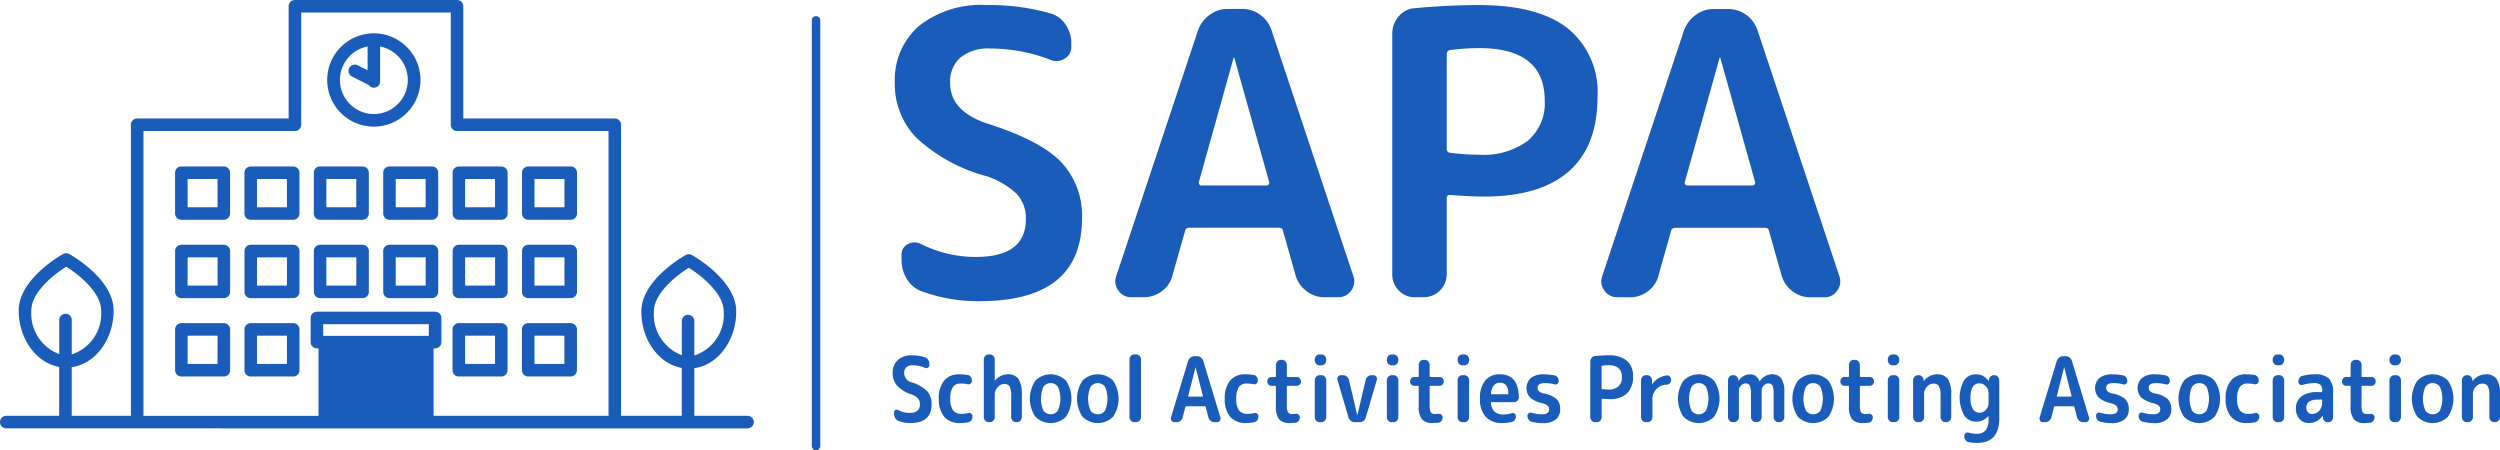 <svg xmlns="http://www.w3.org/2000/svg" width="222.083" height="40" viewBox="0 0 222.083 40"><defs><clipPath id="clip-path"><path id="Rectangle_4236" data-name="Rectangle 4236" fill="none" d="M0 0h222.083v40H0z"/></clipPath></defs><g id="Group_8105" data-name="Group 8105" clip-path="url(#clip-path)" fill="#195cb9"><path id="Path_11031" data-name="Path 11031" d="M72.493 40a.376.376 0 01-.376-.376V1.808a.376.376 0 01.752 0v37.816a.376.376 0 01-.376.376"/><path id="Path_11032" data-name="Path 11032" d="M87.452 15.6a14.623 14.623 0 01-6.085-3.4 6.816 6.816 0 01-1.876-4.84 6.343 6.343 0 012.139-5.05 8.854 8.854 0 016-1.859 19.6 19.6 0 015.682.737 2.4 2.4 0 011.35 1 2.917 2.917 0 01.509 1.666v.316a1.154 1.154 0 01-.6 1.034 1.315 1.315 0 01-1.228.123 14.766 14.766 0 00-5.366-1.017 3.905 3.905 0 00-2.666.807 2.84 2.84 0 00-.911 2.242q0 2.526 3.3 3.613 4.735 1.508 6.576 3.437a6.915 6.915 0 011.842 4.98q0 7.365-9.084 7.365a14.464 14.464 0 01-5.155-.877 2.557 2.557 0 01-1.319-1.087 3.225 3.225 0 01-.473-1.719v-.421a1.012 1.012 0 01.561-.964 1.23 1.23 0 011.157-.018 10.755 10.755 0 004.875 1.158q4.454 0 4.454-3.367a3.169 3.169 0 00-.841-2.262 7.176 7.176 0 00-2.841-1.6"/><path id="Path_11033" data-name="Path 11033" d="M100.5 26.4a1.338 1.338 0 01-1.157-.6 1.352 1.352 0 01-.175-1.3l7.259-21.815a2.939 2.939 0 011.035-1.368 2.637 2.637 0 011.6-.526h1.262a2.69 2.69 0 011.631.526 2.734 2.734 0 011 1.368l7.26 21.815a1.355 1.355 0 01-.176 1.3 1.338 1.338 0 01-1.157.6h-1.263a2.534 2.534 0 01-1.56-.543 2.609 2.609 0 01-.965-1.386l-1.122-3.963c-.024-.186-.153-.28-.386-.28h-7.926a.354.354 0 00-.386.28l-1.122 3.963a2.442 2.442 0 01-.93 1.386 2.584 2.584 0 01-1.6.543zm9.082-21.25L106.5 16.162a.23.23 0 00.035.211.2.2 0 00.175.105h5.822a.206.206 0 00.175-.105.233.233 0 00.035-.211l-3.09-11.012a.031.031 0 00-.035-.035.031.031 0 00-.035.035"/><path id="Path_11034" data-name="Path 11034" d="M125.644 26.4a1.86 1.86 0 01-1.385-.6 1.947 1.947 0 01-.579-1.4V2.975a2.28 2.28 0 01.561-1.508 1.99 1.99 0 011.4-.736q2.98-.28 5.752-.281 5.261 0 7.891 2.087a7.264 7.264 0 012.631 6.05q0 4.385-2.543 6.628t-7.523 2.245q-1.158 0-3.051-.14a.248.248 0 00-.281.28v6.8a2.036 2.036 0 01-2 2zm2.876-21.6v8.452a.313.313 0 00.281.316 19.859 19.859 0 002.6.175 6.6 6.6 0 004.331-1.245 4.375 4.375 0 001.491-3.56q0-4.664-5.822-4.664a20.035 20.035 0 00-2.6.175.332.332 0 00-.281.351"/><path id="Path_11035" data-name="Path 11035" d="M143.671 26.4a1.338 1.338 0 01-1.157-.6 1.352 1.352 0 01-.175-1.3L149.6 2.695a2.939 2.939 0 011.035-1.368 2.637 2.637 0 011.6-.526h1.262a2.69 2.69 0 011.631.526 2.734 2.734 0 011 1.368l7.26 21.815a1.355 1.355 0 01-.176 1.3 1.338 1.338 0 01-1.157.6h-1.263a2.534 2.534 0 01-1.56-.543 2.609 2.609 0 01-.965-1.386l-1.122-3.963c-.024-.186-.153-.28-.386-.28h-7.926a.354.354 0 00-.386.28l-1.122 3.963a2.442 2.442 0 01-.93 1.386 2.584 2.584 0 01-1.6.543zm9.084-21.25l-3.086 11.012a.23.23 0 00.035.211.2.2 0 00.175.105h5.821a.206.206 0 00.175-.105.233.233 0 00.035-.211L152.825 5.15a.031.031 0 00-.035-.035.031.031 0 00-.035.035"/><path id="Path_11036" data-name="Path 11036" d="M80.955 35.032a2.986 2.986 0 01-1.266-.778 1.645 1.645 0 01-.39-1.106 1.519 1.519 0 01.445-1.154 1.731 1.731 0 011.247-.425 3.736 3.736 0 011.182.168.507.507 0 01.281.229.711.711 0 01.106.381v.072a.271.271 0 01-.124.236.251.251 0 01-.255.028 2.831 2.831 0 00-1.117-.232.762.762 0 00-.554.184.681.681 0 00-.19.513.869.869 0 00.686.826 3.231 3.231 0 011.368.785 1.677 1.677 0 01.383 1.139q0 1.683-1.889 1.683a2.776 2.776 0 01-1.073-.2.547.547 0 01-.274-.249.8.8 0 01-.1-.393v-.1a.235.235 0 01.117-.22.232.232 0 01.24 0 2.079 2.079 0 001.014.264q.927 0 .927-.769a.764.764 0 00-.175-.517 1.464 1.464 0 00-.591-.365"/><path id="Path_11037" data-name="Path 11037" d="M85.281 37.581a1.766 1.766 0 01-1.393-.549 2.36 2.36 0 01-.489-1.616 2.428 2.428 0 01.471-1.607 1.654 1.654 0 011.338-.557 4.839 4.839 0 01.744.056.411.411 0 01.277.168.545.545 0 01.11.337.322.322 0 01-.113.257.287.287 0 01-.259.064 2.88 2.88 0 00-.635-.064.786.786 0 00-.686.32 1.821 1.821 0 00-.226 1.026 1.726 1.726 0 00.241 1.035.879.879 0 00.744.312 2.363 2.363 0 00.62-.072.258.258 0 01.252.056.312.312 0 01.113.253.549.549 0 01-.106.336.432.432 0 01-.274.177 3.823 3.823 0 01-.729.072"/><path id="Path_11038" data-name="Path 11038" d="M87.805 37.5a.373.373 0 01-.288-.136.472.472 0 01-.121-.321v-5.1a.471.471 0 01.121-.321.37.37 0 01.288-.136h.146a.383.383 0 01.292.136.465.465 0 01.124.321v1.859c0 .006 0 .009.007.009a.02.02 0 00.015-.009 1.511 1.511 0 011.123-.553 1.105 1.105 0 01.963.417 2.543 2.543 0 01.3 1.427v1.948a.465.465 0 01-.124.321.386.386 0 01-.292.136h-.116a.383.383 0 01-.292-.136.46.46 0 01-.124-.321v-1.785a2.071 2.071 0 00-.135-.922.545.545 0 00-.507-.224.752.752 0 00-.555.289.9.9 0 00-.262.617v2.028a.465.465 0 01-.124.321.386.386 0 01-.292.136z"/><path id="Path_11039" data-name="Path 11039" d="M94.695 37.016a1.918 1.918 0 01-2.721 0 2.878 2.878 0 010-3.2 1.921 1.921 0 012.721 0 2.878 2.878 0 010 3.2m-.715-2.653a.792.792 0 00-1.291 0 2.68 2.68 0 000 2.108.792.792 0 001.291 0 2.691 2.691 0 000-2.108"/><path id="Path_11040" data-name="Path 11040" d="M98.882 37.016a1.918 1.918 0 01-2.721 0 2.878 2.878 0 010-3.2 1.921 1.921 0 012.721 0 2.878 2.878 0 010 3.2m-.715-2.653a.792.792 0 00-1.291 0 2.68 2.68 0 000 2.108.792.792 0 001.291 0 2.691 2.691 0 000-2.108"/><path id="Path_11041" data-name="Path 11041" d="M100.753 37.5a.386.386 0 01-.292-.136.465.465 0 01-.124-.321v-5.1a.465.465 0 01.124-.321.383.383 0 01.292-.136h.19a.383.383 0 01.292.136.465.465 0 01.124.321v5.1a.465.465 0 01-.124.321.386.386 0 01-.292.136z"/><path id="Path_11042" data-name="Path 11042" d="M104.307 37.5a.274.274 0 01-.241-.136.338.338 0 01-.037-.3l1.51-4.986a.671.671 0 01.216-.313.516.516 0 01.332-.12h.262a.529.529 0 01.34.12.628.628 0 01.207.313l1.51 4.986a.334.334 0 01-.036.3.274.274 0 01-.241.136h-.262a.5.5 0 01-.325-.124.6.6 0 01-.2-.317l-.233-.906c-.005-.043-.032-.064-.08-.064h-1.649a.073.073 0 00-.08.064l-.234.906a.562.562 0 01-.193.317.506.506 0 01-.332.124zm1.889-4.858l-.642 2.517a.059.059 0 00.007.048.043.043 0 00.037.024h1.211a.043.043 0 00.036-.024.06.06 0 00.008-.048l-.642-2.517c0-.006 0-.008-.008-.008s-.007 0-.007.008"/><path id="Path_11043" data-name="Path 11043" d="M110.682 37.581a1.766 1.766 0 01-1.393-.549 2.36 2.36 0 01-.489-1.616 2.428 2.428 0 01.471-1.607 1.654 1.654 0 011.338-.557 4.839 4.839 0 01.744.056.411.411 0 01.277.168.545.545 0 01.11.337.322.322 0 01-.113.257.287.287 0 01-.259.064 2.879 2.879 0 00-.635-.064.786.786 0 00-.686.32 1.821 1.821 0 00-.226 1.026 1.726 1.726 0 00.241 1.035.879.879 0 00.744.312 2.363 2.363 0 00.62-.072.258.258 0 01.252.056.312.312 0 01.113.249.549.549 0 01-.106.336.429.429 0 01-.274.177 3.823 3.823 0 01-.729.072"/><path id="Path_11044" data-name="Path 11044" d="M112.929 34.27a.32.32 0 01-.248-.116.407.407 0 01-.1-.277.389.389 0 01.1-.272.323.323 0 01.248-.113h.35q.066 0 .066-.072v-.994a.466.466 0 01.12-.32.371.371 0 01.288-.137h.146a.384.384 0 01.292.137.461.461 0 01.124.32v.994c0 .048.022.072.065.072h.832a.336.336 0 01.252.113.384.384 0 01.106.272.4.4 0 01-.106.277.332.332 0 01-.252.116h-.832a.057.057 0 00-.065.064v1.619a1.413 1.413 0 00.1.674.481.481 0 00.423.152 1.549 1.549 0 00.263-.016.331.331 0 01.255.072.293.293 0 01.11.241.514.514 0 01-.106.316.367.367 0 01-.259.157 5.454 5.454 0 01-.482.032 1.25 1.25 0 01-.992-.333 1.867 1.867 0 01-.284-1.19v-1.724c0-.043-.022-.064-.066-.064z"/><path id="Path_11045" data-name="Path 11045" d="M117.211 32.451a.384.384 0 01-.292-.137.461.461 0 01-.124-.32v-.048a.465.465 0 01.124-.321.383.383 0 01.292-.136h.19a.383.383 0 01.292.136.465.465 0 01.124.321v.048a.461.461 0 01-.124.32.384.384 0 01-.292.137zm0 5.05a.386.386 0 01-.292-.136.465.465 0 01-.124-.321v-3.255a.464.464 0 01.124-.32.384.384 0 01.292-.137h.19a.384.384 0 01.292.137.464.464 0 01.124.32v3.255a.465.465 0 01-.124.321.386.386 0 01-.292.136z"/><path id="Path_11046" data-name="Path 11046" d="M119.786 37.068l-.97-3.3a.327.327 0 01.04-.3.281.281 0 01.244-.137h.219a.5.5 0 01.329.125.567.567 0 01.189.316l.73 3.1c0 .005 0 .007.007.007s.007 0 .007-.007l.73-3.1a.567.567 0 01.189-.316.5.5 0 01.329-.125h.189a.281.281 0 01.245.137.327.327 0 01.04.3l-.97 3.3a.591.591 0 01-.2.313.528.528 0 01-.339.12h-.467a.518.518 0 01-.332-.12.627.627 0 01-.208-.313"/><path id="Path_11047" data-name="Path 11047" d="M123.616 32.451a.384.384 0 01-.292-.137.461.461 0 01-.124-.32v-.048a.465.465 0 01.124-.321.383.383 0 01.292-.136h.19a.383.383 0 01.292.136.465.465 0 01.124.321v.048a.461.461 0 01-.124.32.384.384 0 01-.292.137zm0 5.05a.386.386 0 01-.292-.136.465.465 0 01-.124-.321v-3.255a.464.464 0 01.124-.32.384.384 0 01.292-.137h.19a.384.384 0 01.292.137.464.464 0 01.124.32v3.255a.465.465 0 01-.124.321.386.386 0 01-.292.136z"/><path id="Path_11048" data-name="Path 11048" d="M125.615 34.27a.32.32 0 01-.248-.116.407.407 0 01-.1-.277.39.39 0 01.1-.272.323.323 0 01.248-.113h.35q.066 0 .066-.072v-.994a.466.466 0 01.12-.32.371.371 0 01.288-.137h.146a.384.384 0 01.292.137.461.461 0 01.124.32v.994c0 .048.022.072.065.072h.832a.336.336 0 01.252.113.384.384 0 01.106.272.4.4 0 01-.106.277.332.332 0 01-.252.116h-.832a.057.057 0 00-.065.064v1.619a1.413 1.413 0 00.1.674.481.481 0 00.423.152 1.549 1.549 0 00.263-.016.331.331 0 01.255.072.293.293 0 01.11.241.514.514 0 01-.106.316.367.367 0 01-.259.157 5.454 5.454 0 01-.482.032 1.25 1.25 0 01-.992-.333 1.867 1.867 0 01-.284-1.19v-1.724c0-.043-.022-.064-.066-.064z"/><path id="Path_11049" data-name="Path 11049" d="M129.9 32.451a.384.384 0 01-.292-.137.461.461 0 01-.124-.32v-.048a.465.465 0 01.124-.321.383.383 0 01.292-.136h.19a.383.383 0 01.292.136.465.465 0 01.124.321v.048a.461.461 0 01-.124.32.384.384 0 01-.292.137zm0 5.05a.386.386 0 01-.292-.136.465.465 0 01-.124-.321v-3.255a.464.464 0 01.124-.32.384.384 0 01.292-.137h.19a.384.384 0 01.292.137.464.464 0 01.124.32v3.255a.465.465 0 01-.124.321.386.386 0 01-.292.136z"/><path id="Path_11050" data-name="Path 11050" d="M133.456 37.581a1.913 1.913 0 01-1.47-.549 2.284 2.284 0 01-.514-1.615 2.46 2.46 0 01.46-1.611 1.626 1.626 0 011.327-.553q1.62 0 1.664 2.02a.407.407 0 01-.125.32.421.421 0 01-.306.129H132.5q-.066 0-.051.072a1.15 1.15 0 00.324.781 1.164 1.164 0 00.8.245 2.573 2.573 0 00.73-.12.254.254 0 01.244.048.29.29 0 01.113.24.555.555 0 01-.1.325.405.405 0 01-.259.172 3.7 3.7 0 01-.847.1m-.18-3.585a.723.723 0 00-.573.228 1.307 1.307 0 00-.251.734c0 .043.019.064.058.064h1.43c.039 0 .058-.021.058-.064q-.028-.961-.722-.962"/><path id="Path_11051" data-name="Path 11051" d="M137.016 35.817a2.321 2.321 0 01-1.09-.505 1.235 1.235 0 01.065-1.736 1.774 1.774 0 011.156-.324 4.807 4.807 0 01.956.1.405.405 0 01.259.172.558.558 0 01.1.325.3.3 0 01-.11.244.252.252 0 01-.248.052 3.266 3.266 0 00-.861-.112q-.657 0-.657.4a.444.444 0 00.125.321.868.868 0 00.423.2 2.37 2.37 0 011.149.5 1.247 1.247 0 01.31.914 1.092 1.092 0 01-.394.9 1.778 1.778 0 01-1.146.321 4.065 4.065 0 01-1-.129.443.443 0 01-.263-.188.589.589 0 01-.1-.341.275.275 0 01.358-.272 3.089 3.089 0 00.9.144c.442 0 .664-.144.664-.433a.432.432 0 00-.128-.329 1.166 1.166 0 00-.463-.216"/><path id="Path_11052" data-name="Path 11052" d="M141.678 37.5a.367.367 0 01-.287-.136.462.462 0 01-.121-.321v-4.9a.559.559 0 01.116-.345.406.406 0 01.292-.168 11.557 11.557 0 011.2-.064 2.438 2.438 0 011.642.477 1.738 1.738 0 01.547 1.383 2.023 2.023 0 01-.528 1.515 2.166 2.166 0 01-1.566.513q-.24 0-.634-.032c-.039 0-.058.021-.058.064v1.555a.457.457 0 01-.125.321.379.379 0 01-.291.136zm.6-4.938v1.932a.07.07 0 00.058.072 3.722 3.722 0 00.539.04 1.283 1.283 0 00.9-.285 1.045 1.045 0 00.31-.813q0-1.066-1.211-1.066a3.722 3.722 0 00-.539.04.073.073 0 00-.058.08"/><path id="Path_11053" data-name="Path 11053" d="M146.194 37.5a.386.386 0 01-.292-.136.46.46 0 01-.124-.321v-3.254a.46.46 0 01.124-.32.384.384 0 01.292-.137h.146a.384.384 0 01.292.137.464.464 0 01.124.32v.337c0 .006 0 .008.007.008s.015 0 .015-.008a1.679 1.679 0 01.554-.525 1.869 1.869 0 01.751-.252.293.293 0 01.263.108.427.427 0 01.109.292.413.413 0 01-.109.289.406.406 0 01-.263.136 1.279 1.279 0 00-1.291 1.443v1.427a.46.46 0 01-.124.321.384.384 0 01-.292.136z"/><path id="Path_11054" data-name="Path 11054" d="M152.267 37.016a1.918 1.918 0 01-2.721 0 2.878 2.878 0 010-3.2 1.921 1.921 0 012.721 0 2.878 2.878 0 010 3.2m-.715-2.653a.792.792 0 00-1.291 0 2.68 2.68 0 000 2.108.792.792 0 001.291 0 2.691 2.691 0 000-2.108"/><path id="Path_11055" data-name="Path 11055" d="M153.912 37.5a.373.373 0 01-.288-.136.471.471 0 01-.12-.321v-3.254a.47.47 0 01.12-.32.371.371 0 01.288-.137h.1a.383.383 0 01.289.129.467.467 0 01.127.312v.056c0 .006 0 .009.007.009s.015 0 .015-.009a1.217 1.217 0 01.97-.577.925.925 0 01.529.137 1.107 1.107 0 01.354.48q0 .009.015.009a.021.021 0 00.014-.009 1.3 1.3 0 011.036-.617 1.014 1.014 0 01.872.361 2.171 2.171 0 01.266 1.243v2.188a.471.471 0 01-.12.321.377.377 0 01-.289.136h-.124a.384.384 0 01-.291-.136.461.461 0 01-.125-.321v-2.028a1.865 1.865 0 00-.1-.77.41.41 0 00-.393-.184.545.545 0 00-.38.192.56.56 0 00-.19.385v2.4a.464.464 0 01-.123.321.386.386 0 01-.292.136h-.124a.373.373 0 01-.288-.136.467.467 0 01-.121-.321v-2.023a1.8 1.8 0 00-.106-.766.415.415 0 00-.4-.188.541.541 0 00-.379.192.556.556 0 00-.19.385v2.4a.46.46 0 01-.124.321.386.386 0 01-.292.136z"/><path id="Path_11056" data-name="Path 11056" d="M162.429 37.016a1.918 1.918 0 01-2.721 0 2.878 2.878 0 010-3.2 1.921 1.921 0 012.721 0 2.878 2.878 0 010 3.2m-.715-2.653a.792.792 0 00-1.291 0 2.68 2.68 0 000 2.108.792.792 0 001.291 0 2.691 2.691 0 000-2.108"/><path id="Path_11057" data-name="Path 11057" d="M163.833 34.27a.32.32 0 01-.248-.116.407.407 0 01-.1-.277.389.389 0 01.1-.272.323.323 0 01.248-.113h.35q.066 0 .066-.072v-.994a.466.466 0 01.12-.32.371.371 0 01.288-.137h.146a.384.384 0 01.292.137.461.461 0 01.124.32v.994c0 .048.022.072.065.072h.832a.336.336 0 01.252.113.384.384 0 01.106.272.4.4 0 01-.106.277.332.332 0 01-.252.116h-.832a.057.057 0 00-.065.064v1.619a1.413 1.413 0 00.1.674.481.481 0 00.423.152 1.549 1.549 0 00.263-.016.331.331 0 01.255.072.293.293 0 01.11.241.514.514 0 01-.106.316.367.367 0 01-.259.157 5.454 5.454 0 01-.482.032 1.25 1.25 0 01-.992-.333 1.867 1.867 0 01-.284-1.19v-1.724c0-.043-.022-.064-.066-.064z"/><path id="Path_11058" data-name="Path 11058" d="M168.115 32.451a.384.384 0 01-.292-.137.461.461 0 01-.124-.32v-.048a.465.465 0 01.124-.321.383.383 0 01.292-.136h.19a.383.383 0 01.292.136.465.465 0 01.124.321v.048a.461.461 0 01-.124.32.384.384 0 01-.292.137zm0 5.05a.386.386 0 01-.292-.136.465.465 0 01-.124-.321v-3.255a.464.464 0 01.124-.32.384.384 0 01.292-.137h.19a.384.384 0 01.292.137.464.464 0 01.124.32v3.255a.465.465 0 01-.124.321.386.386 0 01-.292.136z"/><path id="Path_11059" data-name="Path 11059" d="M170.362 37.5a.386.386 0 01-.292-.136.46.46 0 01-.124-.321v-3.254a.46.46 0 01.124-.32.384.384 0 01.292-.137h.1a.384.384 0 01.295.133.5.5 0 01.128.324v.056c0 .006 0 .009.007.009a.02.02 0 00.015-.009 1.476 1.476 0 011.16-.593 1.119 1.119 0 01.966.413 2.384 2.384 0 01.3 1.375v2a.465.465 0 01-.124.321.386.386 0 01-.292.136h-.124a.373.373 0 01-.288-.136.471.471 0 01-.12-.321v-1.92a1.648 1.648 0 00-.143-.822.556.556 0 00-.507-.22.748.748 0 00-.554.28.884.884 0 00-.255.6v2.084a.465.465 0 01-.124.321.386.386 0 01-.292.136z"/><path id="Path_11060" data-name="Path 11060" d="M175.541 37.461a1.245 1.245 0 01-1.051-.565 3.209 3.209 0 01-.018-3.1 1.245 1.245 0 011.069-.545 1.294 1.294 0 01.6.137 1.68 1.68 0 01.518.456.021.021 0 00.014.009c.005 0 .008 0 .008-.009v-.054a.483.483 0 01.131-.325.4.4 0 01.3-.133h.081a.374.374 0 01.288.137.471.471 0 01.12.321v3.39q0 2.165-1.97 2.165a4.579 4.579 0 01-.736-.064.453.453 0 01-.289-.189.594.594 0 01-.113-.356.3.3 0 01.121-.253.287.287 0 01.266-.052 2.753 2.753 0 00.73.1.949.949 0 00.787-.309 1.622 1.622 0 00.249-1.014v-.248a.007.007 0 00-.008-.008.022.022 0 00-.015.008 1.378 1.378 0 01-1.086.5m.306-3.407q-.8 0-.8 1.282a1.835 1.835 0 00.216 1 .667.667 0 00.587.328.743.743 0 00.565-.256.86.86 0 00.238-.6v-.865a.892.892 0 00-.238-.626.743.743 0 00-.565-.256"/><path id="Path_11061" data-name="Path 11061" d="M181.472 37.5a.274.274 0 01-.241-.136.338.338 0 01-.037-.3l1.51-4.986a.671.671 0 01.216-.313.516.516 0 01.332-.12h.262a.529.529 0 01.34.12.628.628 0 01.207.313l1.51 4.986a.334.334 0 01-.036.3.274.274 0 01-.241.136h-.262a.5.5 0 01-.325-.124.6.6 0 01-.2-.317l-.233-.906c0-.043-.032-.064-.08-.064h-1.649a.073.073 0 00-.08.064l-.234.906a.562.562 0 01-.193.317.506.506 0 01-.332.124zm1.889-4.858l-.642 2.517a.059.059 0 00.007.048.043.043 0 00.037.024h1.211a.043.043 0 00.036-.024.06.06 0 00.008-.048l-.642-2.517c0-.006 0-.008-.008-.008s-.007 0-.007.008"/><path id="Path_11062" data-name="Path 11062" d="M187.527 35.817a2.321 2.321 0 01-1.09-.505 1.235 1.235 0 01.065-1.736 1.774 1.774 0 011.156-.324 4.807 4.807 0 01.956.1.405.405 0 01.259.172.558.558 0 01.1.325.3.3 0 01-.11.244.252.252 0 01-.248.052 3.266 3.266 0 00-.861-.112q-.657 0-.657.4a.444.444 0 00.125.321.868.868 0 00.423.2 2.37 2.37 0 011.149.5 1.247 1.247 0 01.31.914 1.092 1.092 0 01-.394.9 1.778 1.778 0 01-1.146.321 4.065 4.065 0 01-1-.129.443.443 0 01-.263-.188.589.589 0 01-.1-.341.275.275 0 01.358-.272 3.089 3.089 0 00.9.144c.442 0 .664-.144.664-.433a.432.432 0 00-.128-.329 1.166 1.166 0 00-.463-.216"/><path id="Path_11063" data-name="Path 11063" d="M191.306 35.817a2.321 2.321 0 01-1.09-.505 1.235 1.235 0 01.065-1.736 1.774 1.774 0 011.156-.324 4.807 4.807 0 01.956.1.405.405 0 01.259.172.558.558 0 01.1.325.3.3 0 01-.11.244.252.252 0 01-.248.052 3.267 3.267 0 00-.861-.112q-.657 0-.657.4a.444.444 0 00.125.321.868.868 0 00.423.2 2.37 2.37 0 011.149.5 1.247 1.247 0 01.31.914 1.092 1.092 0 01-.394.9 1.778 1.778 0 01-1.146.321 4.065 4.065 0 01-1-.129.443.443 0 01-.263-.188.588.588 0 01-.1-.341.275.275 0 01.358-.272 3.089 3.089 0 00.9.144c.442 0 .664-.144.664-.433a.432.432 0 00-.128-.329 1.166 1.166 0 00-.463-.216"/><path id="Path_11064" data-name="Path 11064" d="M196.73 37.016a1.918 1.918 0 01-2.721 0 2.878 2.878 0 010-3.2 1.921 1.921 0 012.721 0 2.878 2.878 0 010 3.2m-.715-2.653a.792.792 0 00-1.291 0 2.68 2.68 0 000 2.108.792.792 0 001.291 0 2.691 2.691 0 000-2.108"/><path id="Path_11065" data-name="Path 11065" d="M199.593 37.581a1.766 1.766 0 01-1.393-.549 2.36 2.36 0 01-.489-1.616 2.428 2.428 0 01.471-1.607 1.654 1.654 0 011.338-.557 4.839 4.839 0 01.744.056.411.411 0 01.277.168.545.545 0 01.11.337.322.322 0 01-.113.257.287.287 0 01-.259.064 2.88 2.88 0 00-.635-.064.786.786 0 00-.686.32 1.821 1.821 0 00-.226 1.026 1.726 1.726 0 00.241 1.035.879.879 0 00.744.312 2.363 2.363 0 00.62-.072.258.258 0 01.252.056.312.312 0 01.111.253.549.549 0 01-.106.336.429.429 0 01-.274.177 3.824 3.824 0 01-.729.072"/><path id="Path_11066" data-name="Path 11066" d="M202.306 32.451a.384.384 0 01-.292-.137.461.461 0 01-.124-.32v-.048a.465.465 0 01.124-.321.383.383 0 01.292-.136h.19a.383.383 0 01.292.136.465.465 0 01.124.321v.048a.461.461 0 01-.124.32.384.384 0 01-.292.137zm0 5.05a.386.386 0 01-.292-.136.465.465 0 01-.124-.321v-3.255a.464.464 0 01.124-.32.384.384 0 01.292-.137h.19a.384.384 0 01.292.137.464.464 0 01.124.32v3.255a.465.465 0 01-.124.321.386.386 0 01-.292.136z"/><path id="Path_11067" data-name="Path 11067" d="M205.1 37.581a1.063 1.063 0 01-.821-.356 1.326 1.326 0 01-.325-.926 1.306 1.306 0 01.485-1.083 2.376 2.376 0 011.485-.384h.3c.044 0 .066-.024.066-.073v-.064a.683.683 0 00-.161-.517.841.841 0 00-.569-.148 4.044 4.044 0 00-1.036.168.24.24 0 01-.24-.052.3.3 0 01-.11-.244.575.575 0 01.1-.333.408.408 0 01.263-.18 4.368 4.368 0 011.043-.137 1.833 1.833 0 011.306.369 1.789 1.789 0 01.372 1.291v2.132a.471.471 0 01-.12.321.374.374 0 01-.289.136h-.08a.4.4 0 01-.3-.132.48.48 0 01-.131-.325v-.112a.007.007 0 00-.008-.008c-.009 0-.014 0-.014.008a1.4 1.4 0 01-1.218.649m.824-2.084q-1.044 0-1.043.7a.624.624 0 00.135.417.431.431 0 00.346.16.857.857 0 00.671-.284 1.13 1.13 0 00.256-.782v-.144q0-.072-.066-.072z"/><path id="Path_11068" data-name="Path 11068" d="M208.4 34.27a.318.318 0 01-.248-.116.4.4 0 01-.1-.277.385.385 0 01.1-.272.322.322 0 01.248-.113h.349c.045 0 .066-.024.066-.072v-.994a.467.467 0 01.121-.32.369.369 0 01.287-.137h.146a.387.387 0 01.293.137.46.46 0 01.123.32v.994c0 .048.022.072.065.072h.832a.336.336 0 01.252.113.38.38 0 01.106.272.4.4 0 01-.106.277.332.332 0 01-.252.116h-.832a.057.057 0 00-.065.064v1.619a1.426 1.426 0 00.1.674.483.483 0 00.424.152 1.549 1.549 0 00.263-.016.328.328 0 01.254.072.291.291 0 01.11.241.52.52 0 01-.105.316.369.369 0 01-.259.157 5.472 5.472 0 01-.483.032 1.248 1.248 0 01-.991-.333 1.866 1.866 0 01-.285-1.19v-1.724c0-.043-.021-.064-.066-.064z"/><path id="Path_11069" data-name="Path 11069" d="M212.679 32.451a.384.384 0 01-.292-.137.461.461 0 01-.124-.32v-.048a.465.465 0 01.124-.321.383.383 0 01.292-.136h.19a.383.383 0 01.292.136.465.465 0 01.124.321v.048a.461.461 0 01-.124.32.384.384 0 01-.292.137zm0 5.05a.386.386 0 01-.292-.136.465.465 0 01-.124-.321v-3.255a.464.464 0 01.124-.32.384.384 0 01.292-.137h.19a.384.384 0 01.292.137.464.464 0 01.124.32v3.255a.465.465 0 01-.124.321.386.386 0 01-.292.136z"/><path id="Path_11070" data-name="Path 11070" d="M217.461 37.016a1.918 1.918 0 01-2.721 0 2.878 2.878 0 010-3.2 1.921 1.921 0 012.721 0 2.878 2.878 0 010 3.2m-.715-2.653a.792.792 0 00-1.291 0 2.68 2.68 0 000 2.108.792.792 0 001.291 0 2.691 2.691 0 000-2.108"/><path id="Path_11071" data-name="Path 11071" d="M219.113 37.5a.386.386 0 01-.292-.136.46.46 0 01-.124-.321v-3.254a.46.46 0 01.124-.32.384.384 0 01.292-.137h.095a.384.384 0 01.3.133.5.5 0 01.128.324v.056c0 .006 0 .009.007.009a.02.02 0 00.015-.009 1.476 1.476 0 011.16-.593 1.119 1.119 0 01.966.413 2.384 2.384 0 01.3 1.375v2a.465.465 0 01-.124.321.386.386 0 01-.292.136h-.124a.373.373 0 01-.288-.136.471.471 0 01-.12-.321v-1.92a1.648 1.648 0 00-.143-.822.556.556 0 00-.507-.22.748.748 0 00-.554.28.884.884 0 00-.255.6v2.084a.465.465 0 01-.124.321.386.386 0 01-.292.136z"/><path id="Path_11072" data-name="Path 11072" d="M.557 38.053a.557.557 0 010-1.114h4.7v-4.345c-2.029-.364-3.593-2.473-3.593-5.019 0-2.8 3.785-4.924 3.946-5.013a.561.561 0 01.539 0c.161.09 3.945 2.217 3.945 5.013 0 2.6-1.63 4.748-3.723 5.043v4.321h5.258V11.082a.558.558 0 01.557-.557h13.456V.557A.557.557 0 0126.2 0h14.4a.558.558 0 01.557.557v9.968h13.457a.557.557 0 01.557.557v25.857h5.394v-4.254c-2.029-.364-3.593-2.473-3.593-5.02 0-2.8 3.784-4.923 3.945-5.012a.557.557 0 01.54 0c.16.09 3.945 2.217 3.945 5.012 0 2.6-1.63 4.749-3.723 5.044v4.23h4.75a.558.558 0 010 1.115zm53.5-1.114V11.64H40.6a.559.559 0 01-.557-.558V1.114H26.757v9.968a.559.559 0 01-.557.558H12.746v25.3h15.547v-5.99h-.139a.558.558 0 01-.557-.558v-2.147a.557.557 0 01.556-.557h10.5a.557.557 0 01.557.557v2.146a.559.559 0 01-.557.558h-.139v5.99zm7.622-8.418v3.057a3.8 3.8 0 002.609-3.913c0-1.624-2.036-3.219-3.1-3.879-1.066.66-3.1 2.255-3.1 3.879a3.861 3.861 0 002.48 3.887v-3.03a.557.557 0 011.114 0zM6.373 28.43v3.056a3.8 3.8 0 002.61-3.911c0-1.625-2.036-3.221-3.1-3.88-1.065.659-3.1 2.255-3.1 3.88a3.86 3.86 0 002.48 3.886V28.43a.557.557 0 111.114 0zm31.72.372h-9.382v1.032h9.382zm8.829 4.642a.557.557 0 01-.557-.557v-3.624a.556.556 0 01.557-.556h3.772a.556.556 0 01.557.556v3.624a.557.557 0 01-.557.557zm3.215-1.114v-2.51h-2.658v2.511zm-9.378 1.114a.557.557 0 01-.557-.557v-3.624a.558.558 0 01.557-.556h3.772a.556.556 0 01.557.556v3.624a.557.557 0 01-.557.557zm3.216-1.114v-2.51h-2.659v2.511zm-21.7 1.115a.558.558 0 01-.557-.558v-3.623a.557.557 0 01.557-.557h3.772a.557.557 0 01.557.557v3.623a.558.558 0 01-.557.558zm3.216-3.625h-2.662v2.511h2.659zm-9.379 3.625a.557.557 0 01-.556-.558v-3.623a.556.556 0 01.556-.557h3.773a.556.556 0 01.556.557v3.623a.558.558 0 01-.556.558zm3.216-3.625h-2.662v2.511h2.659zm27.6-3.335a.556.556 0 01-.556-.557V22.3a.556.556 0 01.556-.557H50.7a.557.557 0 01.557.557v3.624a.557.557 0 01-.557.557zm3.215-1.114V22.86h-2.664v2.511zm-9.378 1.114a.557.557 0 01-.556-.557V22.3a.557.557 0 01.556-.557h3.773a.556.556 0 01.556.557v3.624a.557.557 0 01-.556.557zm3.216-1.114V22.86h-2.665v2.511zM34.6 26.485a.557.557 0 01-.556-.557V22.3a.557.557 0 01.556-.557h3.772a.556.556 0 01.556.557v3.624a.556.556 0 01-.556.557zm3.215-1.114V22.86h-2.661v2.511zm-9.378 1.114a.557.557 0 01-.556-.557V22.3a.557.557 0 01.556-.557h3.773a.557.557 0 01.556.557v3.624a.556.556 0 01-.556.557zm3.216-1.114V22.86h-2.662v2.511zm-9.378 1.114a.557.557 0 01-.557-.557V22.3a.557.557 0 01.557-.557h3.772a.557.557 0 01.557.557v3.624a.557.557 0 01-.557.557zm3.215-1.114V22.86h-2.661v2.511zm-9.378 1.114a.556.556 0 01-.556-.557V22.3a.556.556 0 01.556-.557h3.773a.557.557 0 01.556.557v3.624a.557.557 0 01-.556.557zm3.216-1.114V22.86h-2.662v2.511zm27.6-5.846a.556.556 0 01-.556-.557v-3.624a.555.555 0 01.556-.556H50.7a.556.556 0 01.557.556v3.624a.557.557 0 01-.557.557zm3.215-1.114V15.9h-2.664v2.512zm-9.378 1.114a.556.556 0 01-.556-.557v-3.624a.556.556 0 01.556-.556h3.773a.556.556 0 01.556.556v3.624a.556.556 0 01-.556.557zm3.211-3.625h-2.66v2.511h2.66zM34.6 19.526a.559.559 0 01-.557-.558v-3.624a.558.558 0 01.557-.556h3.77a.556.556 0 01.556.556v3.624a.556.556 0 01-.556.557zm3.213-3.626h-2.659v2.511h2.659zm-9.379 3.625a.556.556 0 01-.556-.557v-3.624a.556.556 0 01.556-.556h3.773a.556.556 0 01.556.556v3.624a.555.555 0 01-.556.557zm3.217-3.625h-2.66v2.511h2.66zm-9.379 3.625a.557.557 0 01-.557-.557v-3.624a.556.556 0 01.557-.556h3.772a.556.556 0 01.557.556v3.624a.557.557 0 01-.557.557zm3.216-1.114V15.9h-2.659v2.512zm-9.379 1.114a.556.556 0 01-.556-.557v-3.624a.555.555 0 01.556-.556h3.773a.556.556 0 01.556.556v3.624a.556.556 0 01-.556.557zm3.216-1.114V15.9h-2.659v2.512zm9.742-11.306a4.143 4.143 0 114.143 4.143 4.143 4.143 0 01-4.143-4.143zm4.143 3.029a3.027 3.027 0 00.557-6v3.1a.557.557 0 01-.557.557.545.545 0 01-.444-.237L31.27 6.8a.557.557 0 11.5-1l.885.443V4.132a3.027 3.027 0 00.557 6z"/></g></svg>